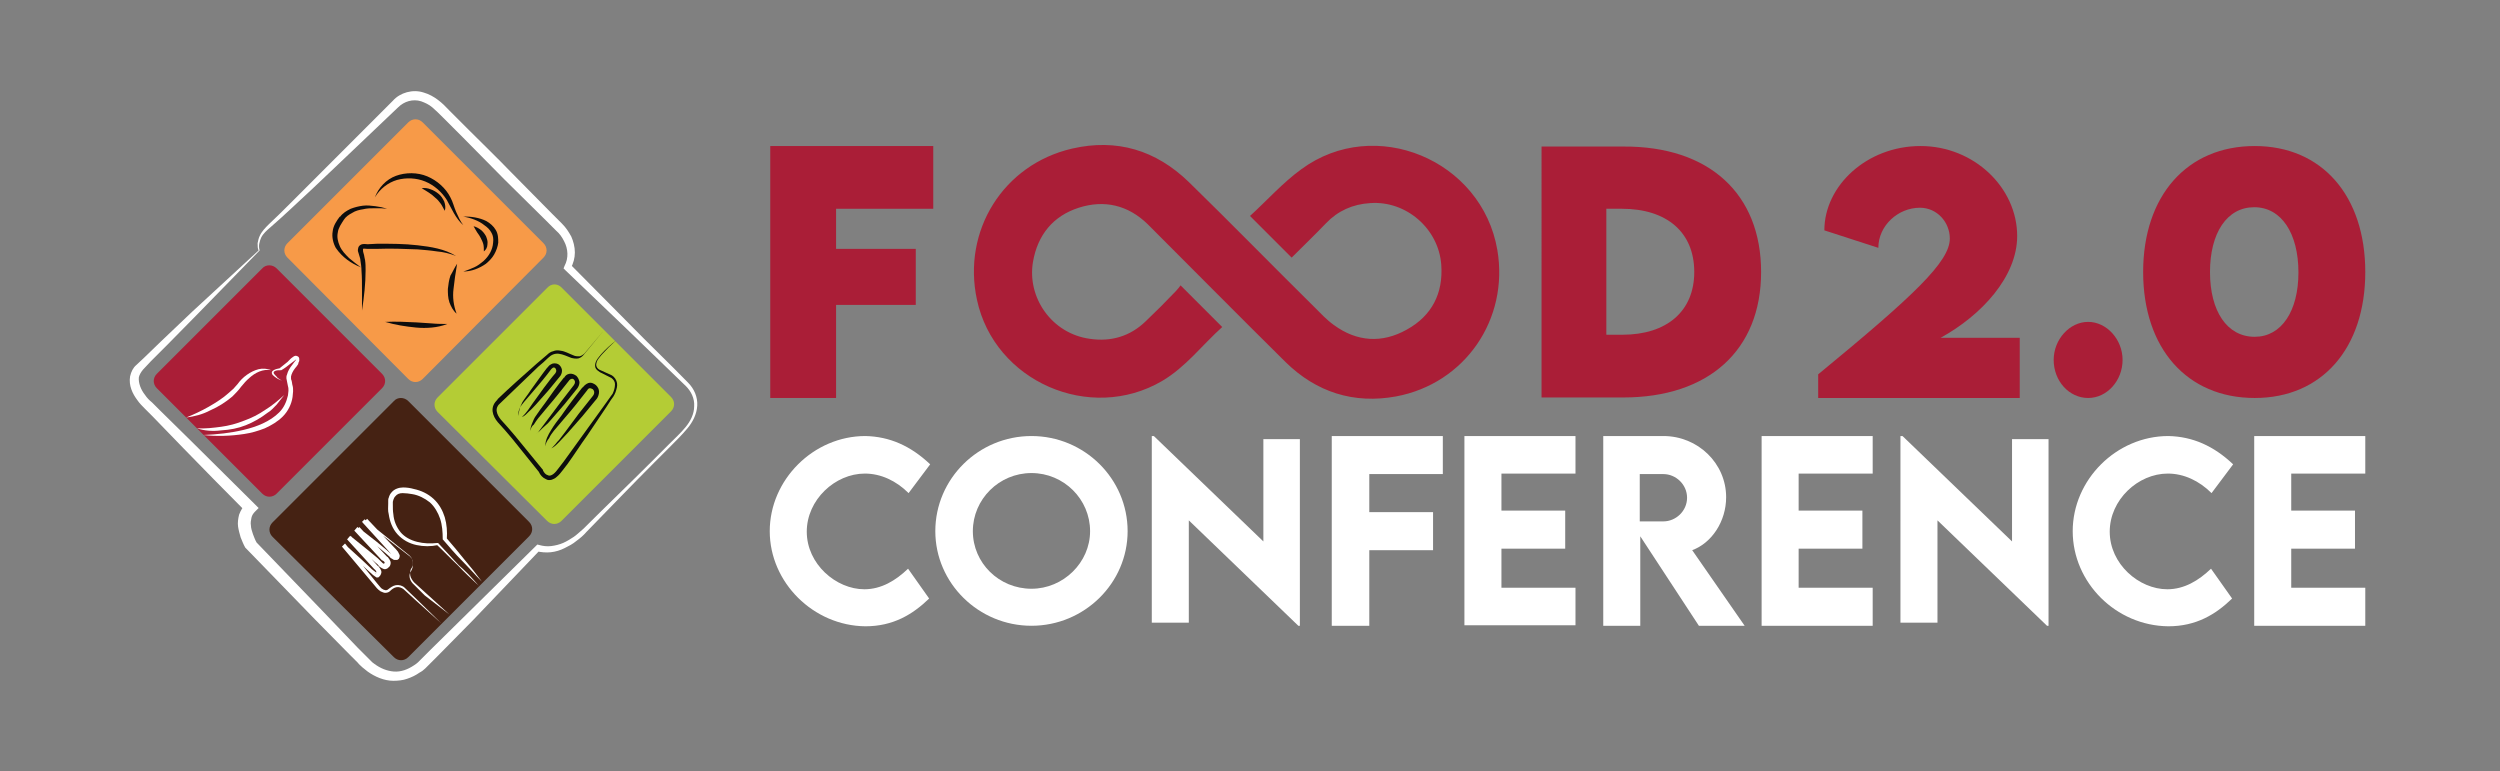 <?xml version="1.0" encoding="utf-8"?>
<!-- Generator: Adobe Illustrator 25.3.1, SVG Export Plug-In . SVG Version: 6.00 Build 0)  -->
<svg version="1.1" id="Layer_1" xmlns="http://www.w3.org/2000/svg" xmlns:xlink="http://www.w3.org/1999/xlink" x="0px" y="0px"
	 viewBox="0 0 486.2 150" style="enable-background:new 0 0 486.2 150;" xml:space="preserve">
<rect x="0" y="0" width="486.2" height="150" fill="#808080" stroke="none"/>
<style type="text/css">
	.st0{fill:#F79A48;}
	.st1{fill:#B4CC35;}
	.st2{fill:#AA1E37;}
	.st3{fill:#452213;}
	.st4{fill:#FFFFFF;}
	.st5{fill:#0D0D0D;}
</style>
<g>
	<g>
		<path class="st0" d="M82.2,23.8l23.5,23.5c0.8,0.8,0.8,2,0,2.8L82.2,73.7c-0.8,0.8-2,0.8-2.8,0L55.9,50.1c-0.8-0.8-0.8-2,0-2.8
			l23.5-23.5C80.2,23,81.4,23,82.2,23.8z"/>
		<path class="st1" d="M109.2,55.9l21.3,21.3c0.8,0.8,0.8,2,0,2.8l-21.3,21.3c-0.8,0.8-2,0.8-2.8,0L85.1,80.1c-0.8-0.8-0.8-2,0-2.8
			L106.4,56C107.2,55.1,108.4,55.1,109.2,55.9z"/>
		<path class="st2" d="M53.8,52.2l20.5,20.5c0.8,0.8,0.8,2,0,2.8L53.8,96c-0.8,0.8-2,0.8-2.8,0L30.5,75.5c-0.8-0.8-0.8-2,0-2.8
			L51,52.2C51.7,51.4,53,51.4,53.8,52.2z"/>
		<path class="st3" d="M79.4,78l23.5,23.5c0.8,0.8,0.8,2,0,2.8l-23.5,23.5c-0.8,0.8-2,0.8-2.8,0L53,104.4c-0.8-0.8-0.8-2,0-2.8
			L76.6,78C77.3,77.2,78.6,77.2,79.4,78z"/>
		<g>
			<g>
				<path class="st4" d="M50.3,48.7c-0.2-0.3-0.2-0.9-0.2-1.4c0.1-0.5,0.2-1,0.4-1.4c0.4-0.9,1.1-1.6,1.8-2.3c1.4-1.3,2.7-2.6,4.1-4
					l8-8l8-8l4-4c1.4-1.6,3.9-2.3,6-1.6c2.1,0.6,3.7,2.1,4.9,3.4l4,4c2.7,2.7,5.4,5.3,8,8l8,8.1l2,2c0.8,0.8,1.3,1.6,1.8,2.5
					c0.4,0.9,0.7,2,0.7,3.1s-0.3,2.1-0.8,3.1l-0.1-0.8l11.4,11.5c3.8,3.9,7.7,7.6,11.5,11.5l0,0c1.2,1.2,1.9,2.8,1.8,4.5
					c-0.1,1.7-0.9,3.2-1.9,4.4c-1,1.2-2.1,2.3-3.2,3.4l-3.3,3.3c-4.4,4.4-8.7,8.9-13.1,13.4l0,0c-0.6,0.7-1.3,1.3-2,1.8
					c-0.7,0.6-1.5,1-2.3,1.4s-1.7,0.7-2.7,0.8c-0.9,0.1-1.9,0-2.8-0.2l0.7-0.2l-13,13.6l-6.7,6.8l-1.7,1.7l-0.9,0.9
					c-0.3,0.3-0.7,0.6-1.1,0.8c-0.7,0.5-1.5,0.9-2.4,1.2c-0.8,0.3-1.8,0.4-2.7,0.4c-1.8,0-3.6-0.8-5-1.8l-0.5-0.4l-0.5-0.4
					c-0.3-0.3-0.7-0.6-0.9-0.9l-1.7-1.7l-6.7-6.8l-13.3-13.7l-0.1-0.1l-0.1-0.1c-0.4-0.7-0.6-1.3-0.9-2c-0.2-0.7-0.4-1.4-0.5-2.1
					s0-1.5,0.2-2.3c0.3-0.8,0.7-1.5,1.3-2.1v1.5c-4.1-4.1-8.1-8.2-12.1-12.3l-6-6.2l-1.5-1.5c-0.5-0.5-1.1-1.1-1.5-1.7
					c-0.9-1.2-1.7-2.8-1.4-4.6c0.2-0.9,0.6-1.7,1.2-2.2l1.6-1.5l3.1-3l6.2-5.9L50.3,48.7z M50.5,48.7L38.5,61l-6.1,6.2l-3.1,3.1
					l-1.5,1.6c-0.4,0.5-0.7,1-0.8,1.5c-0.1,1.1,0.4,2.4,1.2,3.4c0.4,0.6,0.8,1,1.4,1.5l1.5,1.5l6.2,6.1c4.1,4.1,8.2,8.1,12.3,12.2
					l0.7,0.7l-0.7,0.7c-0.3,0.3-0.6,0.7-0.7,1.2c-0.1,0.5-0.2,1-0.1,1.5c0,0.5,0.2,1.1,0.4,1.7c0.2,0.5,0.4,1.1,0.7,1.6l-0.2-0.2
					L62.9,119l6.6,6.9l1.7,1.7c0.3,0.3,0.5,0.5,0.8,0.8l0.4,0.4l0.4,0.3c1.2,0.9,2.5,1.4,3.8,1.5c1.4,0.1,2.7-0.4,3.9-1.2
					c0.3-0.2,0.6-0.4,0.8-0.6l0.8-0.8l1.7-1.7l6.8-6.7l13.6-13.4l0.3-0.3l0.4,0.1c0.7,0.2,1.5,0.3,2.3,0.2c0.8-0.1,1.6-0.3,2.3-0.6
					c0.7-0.3,1.5-0.8,2.1-1.2c0.7-0.5,1.3-1.1,1.9-1.6l0,0l0,0c4.4-4.4,8.9-8.7,13.3-13.1l3.3-3.3c1.1-1.1,2.3-2.2,3.2-3.3
					c1-1.2,1.7-2.6,1.7-4.1c0.1-1.5-0.6-2.9-1.6-3.9l0,0c-3.9-3.8-7.8-7.5-11.7-11.3L110,52.6l-0.4-0.4l0.2-0.5
					c0.8-1.5,0.7-3.3-0.1-4.8c-0.4-0.8-0.9-1.5-1.5-2l-2-2l-8.1-8c-2.7-2.7-5.3-5.4-8-8.1l-4-4c-0.7-0.7-1.3-1.3-2-1.9
					s-1.4-0.9-2.2-1.2c-1.6-0.5-3.3,0-4.5,1.2c-1.4,1.3-2.7,2.6-4.1,3.9l-8.2,7.8c-2.7,2.6-5.5,5.2-8.3,7.8
					c-1.4,1.3-2.8,2.6-4.2,3.8c-0.7,0.6-1.4,1.2-1.8,2C50.5,46.9,50.2,47.8,50.5,48.7z"/>
			</g>
		</g>
		<g>
			<path class="st5" d="M117.4,64.3l-3.8,4.6l0,0c-0.3,0.4-0.7,0.7-1.1,0.8c-0.5,0.1-1,0-1.4-0.1c-0.8-0.3-1.6-0.7-2.4-0.8
				c-0.8-0.1-1.5,0.2-2.1,0.8c-0.6,0.6-1.3,1.2-1.9,1.7l-7.5,7.2l0,0l0,0c-0.4,0.3-0.7,0.9-0.6,1.5s0.4,1.1,0.8,1.6
				c0.9,1,1.9,2.1,2.8,3.2c1.8,2.2,3.6,4.4,5.4,6.6l0,0v0.1c0.2,0.4,0.5,0.8,0.9,0.9c0.3,0.2,0.7,0.1,1.1-0.2c0.4-0.3,0.7-0.7,1-1.1
				l1-1.3c1.3-1.8,2.6-3.6,3.9-5.4l3.9-5.4l1-1.4l0.5-0.7c0.2-0.2,0.3-0.4,0.4-0.7c0.2-0.5,0.3-1,0.3-1.5s-0.3-0.9-0.7-1.2l0,0
				l-2.2-1.1l0,0c-0.3-0.2-0.6-0.4-0.8-0.7c-0.2-0.3-0.2-0.7-0.1-1.1c0.2-0.7,0.7-1.2,1.1-1.7c0.9-1,1.9-1.9,2.9-2.7
				c-1,0.9-1.9,1.8-2.8,2.8c-0.4,0.5-0.9,1-1,1.6c-0.2,0.6,0.2,1.2,0.8,1.4l0,0l0,0l2.2,1l0,0l0,0c0.5,0.3,0.9,0.9,1,1.5
				s-0.1,1.2-0.3,1.8c-0.1,0.3-0.3,0.6-0.4,0.8l-0.5,0.7l-0.9,1.4l-3.7,5.5c-1.3,1.8-2.5,3.7-3.8,5.5l-1,1.3
				c-0.3,0.4-0.7,0.9-1.2,1.3c-0.2,0.2-0.6,0.4-0.9,0.5c-0.4,0.1-0.8,0.1-1.1-0.1c-0.7-0.3-1.1-0.8-1.4-1.4l0.1,0.1
				c-1.8-2.2-3.5-4.4-5.3-6.6c-0.9-1.1-1.8-2.1-2.8-3.2c-0.5-0.6-0.9-1.3-1-2.1c-0.1-0.9,0.3-1.7,1-2.3h-0.1c2.5-2.4,5.1-4.7,7.7-7
				c0.7-0.6,1.3-1.1,2-1.7c0.3-0.3,0.7-0.6,1.2-0.7c0.4-0.2,1-0.2,1.4-0.1c0.9,0.1,1.7,0.6,2.5,0.9c0.4,0.2,0.8,0.2,1.2,0.2
				c0.4-0.1,0.7-0.3,1-0.6l0,0l0,0L117.4,64.3z"/>
		</g>
		<g>
			<path class="st5" d="M106.1,86.8c-0.1-0.6,0.1-1.2,0.3-1.7c0.2-0.5,0.5-1,0.8-1.5c0.6-1,1.3-1.9,2-2.8c1.3-1.9,2.7-3.7,4.1-5.5
				v0.1c0.3-0.4,0.6-0.7,1.1-0.9c0.6-0.2,1.1,0.1,1.5,0.4c0.4,0.4,0.6,0.8,0.6,1.3s-0.2,1-0.4,1.3l-2.8,3.4l-2.9,3.3
				c-0.5,0.5-1,1.1-1.5,1.6s-1,1.1-1.7,1.4c0.3-0.2,0.5-0.5,0.8-0.8c0.2-0.3,0.5-0.6,0.7-0.8l1.3-1.7l2.6-3.5
				c0.9-1.1,1.8-2.3,2.7-3.4c0.4-0.5,0.3-1,0-1.3c-0.2-0.1-0.4-0.2-0.6-0.2s-0.4,0.2-0.5,0.4l0,0l0,0c-1.4,1.8-2.8,3.6-4.3,5.3
				l-2.2,2.6c-0.3,0.4-0.7,0.9-0.9,1.4C106.4,85.7,106.1,86.2,106.1,86.8z"/>
		</g>
		<g>
			<path class="st5" d="M103.2,83.8c-0.1-0.5,0.1-1,0.3-1.5c0.2-0.5,0.4-1,0.7-1.4c0.6-0.9,1.2-1.7,1.8-2.5c1.2-1.7,2.4-3.4,3.7-5
				v0.1c0.2-0.4,0.5-0.7,1-0.8c0.5-0.1,1,0.1,1.4,0.4c0.3,0.3,0.5,0.7,0.6,1.2c0,0.5-0.2,0.9-0.4,1.2l-2.5,3.1l-2.6,3
				c-0.4,0.5-0.9,1-1.4,1.4s-0.9,1-1.5,1.3c0.3-0.1,0.5-0.4,0.7-0.7c0.2-0.3,0.4-0.5,0.6-0.8l1.2-1.6l2.4-3.2c0.8-1,1.6-2.1,2.4-3.1
				c0.3-0.4,0.3-0.8,0-1.1c-0.1-0.1-0.3-0.2-0.5-0.1c-0.1,0-0.4,0.2-0.5,0.4l0,0l0,0c-1.3,1.6-2.5,3.2-3.9,4.8l-2,2.4
				c-0.3,0.4-0.6,0.8-0.9,1.3C103.5,82.8,103.2,83.2,103.2,83.8z"/>
		</g>
		<g>
			<path class="st5" d="M100.8,80.9c-0.1-0.5,0.1-1,0.2-1.4c0.2-0.4,0.4-0.9,0.6-1.3c0.5-0.8,1.1-1.5,1.6-2.3
				c1.1-1.5,2.2-3.1,3.3-4.5v0.1c0.2-0.4,0.5-0.6,1-0.8c0.5-0.1,1,0,1.3,0.3s0.5,0.7,0.5,1.1s-0.2,0.9-0.4,1.1l-2.3,2.8l-2.4,2.7
				c-0.4,0.4-0.8,0.9-1.3,1.3c-0.4,0.4-0.8,0.9-1.4,1.1c0.9-0.8,1.5-1.8,2.2-2.8l2.1-2.9c0.7-0.9,1.4-1.9,2.2-2.8
				c0.3-0.4,0.2-0.7,0-1c-0.1-0.1-0.3-0.2-0.4-0.1c-0.1,0-0.3,0.2-0.4,0.3l0,0l0,0c-1.1,1.5-2.3,2.9-3.5,4.3l-1.8,2.1
				c-0.3,0.4-0.6,0.7-0.8,1.1C101,80,100.8,80.4,100.8,80.9z"/>
		</g>
		<g>
			<g>
				<path class="st5" d="M70.4,60.4v-3.9c0-1.3,0-2.6-0.1-3.9c0-0.6-0.1-1.3-0.2-1.9c0-0.3-0.1-0.6-0.2-0.9c-0.1-0.3-0.2-0.6-0.3-1
					c0-0.2,0-0.4,0.1-0.7s0.4-0.5,0.7-0.6c0.5-0.1,0.9,0,1.1,0l1.9-0.1c2.6,0,5.2,0,7.8,0.3c2.6,0.3,5.3,0.7,7.5,2.1
					c-1.2-0.5-2.5-0.8-3.7-0.9c-1.3-0.2-2.6-0.3-3.8-0.4c-2.6-0.1-5.2-0.2-7.8-0.1h-2c-0.4,0-0.7-0.1-0.8,0c-0.1,0,0,0,0,0
					s0,0.1,0,0.3c0,0.3,0.1,0.5,0.2,0.9s0.1,0.7,0.2,1c0.1,0.7,0.1,1.3,0.1,2C71.1,55.2,70.8,57.8,70.4,60.4z"/>
			</g>
			<g>
				<path class="st5" d="M88.9,51.3l-0.4,2.5c-0.1,0.8-0.2,1.6-0.3,2.4c-0.1,0.8-0.1,1.6,0,2.4c0.1,0.8,0.3,1.6,0.6,2.4
					c-0.7-0.6-1.1-1.4-1.4-2.2c-0.3-0.9-0.3-1.8-0.3-2.6c0.1-0.9,0.2-1.7,0.5-2.6C88.1,52.8,88.4,52,88.9,51.3z"/>
			</g>
			<g>
				<path class="st5" d="M74.9,62.6c2.1-0.1,4.1,0,6.1,0.1l3,0.2c1,0.1,2,0.1,3,0.1c-1,0.4-2,0.6-3,0.7c-1,0.1-2.1,0.1-3.1,0
					C78.9,63.5,76.9,63.2,74.9,62.6z"/>
			</g>
			<g>
				<path class="st5" d="M70.2,52c-1-0.4-1.9-0.9-2.7-1.5c-0.8-0.6-1.6-1.4-2.2-2.3c-0.5-0.9-0.8-2.1-0.6-3.2
					c0.1-1.1,0.8-2.1,1.4-2.9v0.1c0.6-0.8,1.3-1.2,2.1-1.6c0.8-0.3,1.6-0.5,2.4-0.6s1.6,0,2.4,0.1l1.2,0.2c0.4,0.1,0.8,0.2,1.1,0.3
					c-0.4,0-0.8-0.1-1.2-0.1h-1.2c-0.8,0-1.5,0-2.3,0.2c-0.7,0.1-1.5,0.3-2.1,0.7c-0.6,0.3-1.3,0.8-1.6,1.3l0,0l0,0
					c-0.5,0.8-1.1,1.6-1.2,2.5c-0.2,0.9,0,1.8,0.4,2.7s1.1,1.6,1.8,2.3C68.6,50.8,69.4,51.4,70.2,52z"/>
			</g>
			<g>
				<path class="st5" d="M72.9,38.4c0.7-1.9,2.2-3.5,4.1-4.2s4.2-0.7,6.1,0.1s3.6,2.3,4.5,4.1c0.5,0.9,0.7,1.9,1.1,2.8
					c0.4,0.9,0.8,1.8,1.4,2.6c-1.5-1.3-2.3-3.3-3.2-4.9c-1-1.6-2.5-2.9-4.2-3.6C81,34.6,79,34.5,77.2,35
					C75.5,35.5,73.9,36.7,72.9,38.4z"/>
			</g>
			<g>
				<path class="st5" d="M90.1,42.1c1.5,0,3.1,0.2,4.5,0.9c0.7,0.4,1.4,1,1.8,1.7c0.5,0.8,0.5,1.7,0.5,2.5c-0.1,0.8-0.4,1.6-0.8,2.3
					s-1,1.3-1.6,1.8c-1.3,0.9-2.8,1.5-4.4,1.5c0.7-0.2,1.4-0.5,2.1-0.8s1.3-0.8,1.8-1.2c1.1-1,1.8-2.2,1.9-3.6
					c0.1-0.7,0-1.4-0.3-1.9c-0.3-0.6-0.8-1.1-1.4-1.5C93.1,42.9,91.6,42.4,90.1,42.1z"/>
			</g>
			<g>
				<path class="st5" d="M92.1,44c0.5,0.1,1,0.4,1.4,0.7s0.7,0.7,1,1.2c0.2,0.5,0.4,1,0.3,1.6c0,0.6-0.3,1.1-0.7,1.4
					c0-0.5,0-1-0.1-1.4s-0.3-0.8-0.5-1.2s-0.4-0.7-0.7-1.1C92.6,44.9,92.4,44.5,92.1,44z"/>
			</g>
			<g>
				<path class="st5" d="M82,36.6c0.6-0.1,1.2,0,1.7,0.2c0.6,0.2,1.1,0.5,1.6,0.9s0.8,0.9,1.1,1.5c0.2,0.6,0.3,1.2,0.1,1.8
					c-0.3-0.5-0.5-1-0.8-1.4s-0.6-0.8-1-1.1C83.9,37.7,83,37.2,82,36.6z"/>
			</g>
		</g>
		<g>
			<g>
				<path class="st4" d="M36.2,81.2c1.5-0.6,3-1.3,4.4-2.1c1.4-0.8,2.8-1.7,3.9-2.7c0.3-0.3,0.6-0.5,0.9-0.8
					c0.3-0.3,0.5-0.6,0.8-0.9c0.5-0.7,1.1-1.3,1.8-1.8s1.5-0.9,2.3-1.1s1.7-0.1,2.5,0.2c-1.7-0.3-3.2,0.5-4.3,1.5
					c-0.6,0.5-1.1,1.1-1.6,1.7c-0.5,0.7-1.1,1.3-1.7,1.9c-1.3,1.1-2.7,2-4.3,2.7C39.4,80.6,37.8,81,36.2,81.2z"/>
			</g>
			<g>
				<path class="st4" d="M38.3,83.3c1.6,0.1,3.2-0.1,4.7-0.3c1.5-0.2,3-0.6,4.5-1.2c1.4-0.5,2.8-1.2,4.1-2.1
					c1.3-0.8,2.5-1.8,3.7-2.9c-0.5,0.6-1,1.3-1.5,1.9c-0.6,0.6-1.1,1.2-1.8,1.6c-1.3,1-2.7,1.8-4.2,2.4s-3.1,0.9-4.8,1
					C41.4,83.9,39.8,83.8,38.3,83.3z"/>
			</g>
			<g>
				<path class="st4" d="M39.5,84.6c2.7-0.1,5.4-0.4,7.9-1s5.1-1.6,6.9-3.4c0.9-0.9,1.4-2,1.7-3.3c0-0.3,0.1-0.6,0.1-0.9
					s0-0.6-0.1-0.9l-0.2-1c0-0.2-0.1-0.3-0.1-0.6c0-0.2,0-0.4,0.1-0.6c0.2-0.8,0.6-1.4,1-1.9c0.2-0.3,0.4-0.5,0.6-0.8
					c0.1-0.1,0.2-0.2,0.2-0.3c0-0.1,0-0.1,0.1,0c0.1,0-0.1,0-0.1,0l-0.4,0.3l-0.8,0.6c-0.5,0.4-1,0.8-1.7,1.2l0,0h-0.1
					c-0.4,0-0.7,0-1,0.1s-0.5,0.3-0.3,0.6c0.2,0.3,0.5,0.5,0.7,0.8c0.3,0.2,0.6,0.4,0.9,0.6c-0.3-0.2-0.7-0.3-1-0.5
					s-0.6-0.4-0.9-0.7c-0.1-0.2-0.2-0.4-0.1-0.6c0.1-0.2,0.3-0.3,0.5-0.4c0.4-0.2,0.8-0.2,1.1-0.3h-0.1c0.5-0.4,1-0.8,1.5-1.2
					l0.7-0.7l0.4-0.3c0.3-0.2,0.5-0.3,0.9-0.1c0.2,0.1,0.3,0.3,0.3,0.5s0,0.3,0,0.4c-0.1,0.2-0.2,0.4-0.2,0.6
					c-0.2,0.3-0.4,0.6-0.6,0.8c-0.4,0.5-0.7,1.1-0.8,1.6c0,0.1,0,0.3,0,0.4s0,0.2,0.1,0.4c0.1,0.3,0.1,0.7,0.2,1
					c0.1,0.3,0.1,0.7,0.1,1.1s-0.1,0.7-0.1,1.1C56.7,78.6,56,80,55,81s-2.2,1.7-3.5,2.3c-1.3,0.5-2.6,0.9-4,1.1
					C44.9,84.8,42.1,84.9,39.5,84.6z"/>
			</g>
		</g>
		<g>
			<g>
				<path class="st4" d="M93.1,113.9c-1.4-1.3-2.8-2.6-4.1-4c-1.4-1.3-2.7-2.7-4.1-4l0.3,0.1c-1.4,0.3-2.8,0.3-4.2,0
					c-1.4-0.3-2.7-1-3.7-2.1s-1.5-2.5-1.7-3.9c-0.2-0.7-0.1-1.4-0.1-2.1c0-0.2,0-0.3,0-0.5s0-0.4,0.1-0.6c0.1-0.4,0.3-0.8,0.6-1.1
					c0.5-0.6,1.4-0.9,2.2-0.9c0.7,0,1.4,0.1,2.1,0.3c1.4,0.3,2.7,0.9,3.8,1.9c1.1,1,1.8,2.3,2.2,3.6c0.4,1.4,0.5,2.8,0.4,4.2
					l-0.1-0.2c1.2,1.4,2.4,2.8,3.5,4.2c1.2,1.4,2.3,2.8,3.4,4.3c-1.3-1.3-2.5-2.7-3.8-4s-2.5-2.7-3.7-4.1l-0.1-0.1v-0.1
					c0-1.3-0.1-2.7-0.5-3.9c-0.4-1.2-1.1-2.4-2-3.2c-1-0.8-2.2-1.4-3.4-1.6c-0.6-0.1-1.3-0.2-1.9-0.2s-1.1,0.2-1.4,0.6
					c-0.2,0.2-0.3,0.4-0.4,0.7c0,0.1-0.1,0.3-0.1,0.4v0.5c0,0.7,0,1.3,0.1,1.9c0.1,1.3,0.6,2.5,1.4,3.5c1.6,1.9,4.6,2.4,7.1,2.1h0.2
					l0.1,0.1c1.3,1.4,2.6,2.8,3.9,4.2C90.6,111.1,91.9,112.5,93.1,113.9z"/>
			</g>
			<g>
				<path class="st4" d="M87.4,119.5l-4.4-4l-2.2-2c-0.4-0.3-0.7-0.8-0.9-1.2c-0.2-0.5-0.2-1.1,0-1.6l0,0l0,0
					c0.3-0.4,0.5-0.9,0.4-1.3c0-0.5-0.3-0.9-0.6-1.2l0,0l-8.8-6.8l0.5-0.5l5.2,5.5l0,0c0.3,0.3,0.5,0.5,0.8,0.9
					c0.1,0.2,0.2,0.4,0.3,0.6c0.1,0.2,0,0.6-0.2,0.9v-0.1c-0.2,0.2-0.2,0.2-0.3,0.2c-0.1,0-0.1,0-0.2,0s-0.2,0-0.3,0
					c-0.1,0-0.3-0.1-0.4-0.2c-0.2-0.1-0.4-0.2-0.5-0.4c-0.3-0.3-0.6-0.5-0.9-0.8c-0.6-0.5-1.2-1-1.8-1.5c-1.2-1-2.5-1.9-3.8-2.8
					l0.6-0.7l5.4,5.8l-0.1-0.1c0.2,0.1,0.3,0.2,0.4,0.4c0.1,0.1,0.2,0.3,0.3,0.5c0.1,0.2,0.1,0.5,0,0.8s-0.3,0.4-0.4,0.5l0.1-0.1
					c-0.3,0.4-0.8,0.5-1.1,0.3c-0.3-0.1-0.5-0.3-0.7-0.4c-0.3-0.4-0.5-0.6-0.8-0.8c-0.5-0.5-1.1-1-1.7-1.5c-1.2-1-2.4-2-3.6-2.9
					l0.6-0.7l5.2,5.8l-0.1-0.1c0.2,0.1,0.3,0.2,0.4,0.4c0.1,0.1,0.2,0.3,0.3,0.5c0.1,0.2,0.1,0.5,0,0.7c-0.1,0.3-0.2,0.4-0.4,0.6
					l0.1-0.1c-0.2,0.2-0.2,0.2-0.3,0.2c-0.1,0-0.1,0-0.2,0s-0.2,0-0.2-0.1c-0.1,0-0.2-0.1-0.3-0.2c-0.2-0.1-0.3-0.2-0.5-0.4
					c-0.3-0.3-0.6-0.5-0.9-0.8l-1.6-1.5l-3.2-3.1l0.5-0.5l4.1,5.1l2.1,2.6l0.5,0.6c0.2,0.2,0.3,0.4,0.5,0.5c0.4,0.3,0.9,0.4,1.2,0.1
					c0.4-0.3,0.9-0.7,1.5-0.8c0.6-0.1,1.3,0.1,1.7,0.5l2.4,2.3l4.7,4.6l-4.9-4.4l-2.4-2.2c-0.4-0.3-0.9-0.5-1.4-0.4
					s-0.9,0.4-1.3,0.8c-0.2,0.2-0.6,0.3-0.9,0.3s-0.6-0.2-0.9-0.3c-0.3-0.2-0.5-0.4-0.7-0.6l-0.5-0.6l-2.1-2.5l-4.2-5l0.5-0.5l3.3,3
					l1.6,1.5c0.3,0.3,0.5,0.5,0.8,0.7c0.1,0.1,0.3,0.2,0.4,0.3c0.1,0,0.1,0.1,0.2,0.1l0,0c0,0,0,0-0.1,0s-0.1,0-0.2,0.2l0.1-0.1
					c0.1-0.1,0.1-0.2,0.1-0.3c-0.1-0.2-0.2-0.4-0.4-0.5l0,0l0,0l-5.3-5.8l0.6-0.7c1.2,1,2.4,1.9,3.6,2.9c0.6,0.5,1.2,1,1.8,1.5
					c0.3,0.3,0.6,0.6,0.8,0.8c0.1,0.1,0.2,0.2,0.3,0.2c0.1,0,0,0,0,0.1l0.1-0.1c0.1-0.1,0.1-0.1,0.1-0.1s0,0,0-0.1s-0.2-0.3-0.4-0.4
					h-0.1l0,0l-5.4-5.8l0.6-0.7c1.3,0.9,2.5,1.9,3.8,2.9c0.6,0.5,1.2,1,1.8,1.5c0.3,0.3,0.6,0.5,0.9,0.8c0.1,0.1,0.3,0.2,0.4,0.3
					c0.1,0,0.1,0.1,0.2,0.1l0,0c0,0,0,0-0.1,0s-0.1,0-0.2,0.2v-0.1c0,0,0,0,0-0.1s-0.1-0.2-0.2-0.3c-0.2-0.2-0.4-0.5-0.6-0.7l0,0
					l0,0l-5.1-5.6l0.5-0.5l8.7,7l0,0l0,0c0.2,0.2,0.4,0.4,0.5,0.7c0.1,0.3,0.2,0.6,0.2,0.9s0,0.6-0.1,0.9s-0.2,0.5-0.4,0.8l0,0
					c-0.4,0.8,0,1.8,0.7,2.4l2.1,2.1L87.4,119.5z"/>
			</g>
		</g>
	</g>
	<g>
		<g>
			<g>
				<path class="st4" d="M149.7,103.3c0-10,8.5-18.5,18.6-18.5c4.7,0.1,8.8,1.9,12.6,5.5l-4.2,5.6c-2.4-2.4-5.4-3.8-8.5-3.8
					c-5.8,0-11.3,5.1-11.3,11.3c0,6.3,5.7,11.2,11.2,11.2c3.3,0,6.1-1.7,8.5-4l4.1,5.8c-3.2,3.1-7,5.4-12.4,5.4
					C158.2,121.7,149.7,113.3,149.7,103.3z"/>
				<path class="st4" d="M181.9,103.3c0-10.2,8.4-18.5,18.7-18.5s18.7,8.3,18.7,18.5c0,10.1-8.4,18.4-18.7,18.4
					C190.3,121.7,181.9,113.4,181.9,103.3z M212,103.3c0-6.2-5.1-11.3-11.4-11.3c-6.3,0-11.4,5.1-11.4,11.3
					c0,6.2,5.1,11.2,11.4,11.2C206.8,114.5,212,109.4,212,103.3z"/>
				<path class="st4" d="M252.8,85.4v36.3h-0.3l-21.3-20.5v19.9H224V84.8h0.4l21.3,20.5V85.4H252.8z"/>
				<path class="st4" d="M266.3,92.2v7.4h12.4v7.4h-12.4v14.7H259V84.8h21.6v7.4C280.6,92.2,266.3,92.2,266.3,92.2z"/>
				<path class="st4" d="M292,92.1v7.2h12.4v7.4H292v7.6h14.4v7.3h-21.6V84.8h21.6v7.3C306.4,92.1,292,92.1,292,92.1z"/>
				<path class="st4" d="M330.4,121.7L319,104.3v17.4h-7.2V84.8h11.7c6.7,0,12.2,5.3,12.2,11.9c0,4.7-2.8,8.9-6.6,10.3l10.2,14.7
					H330.4z M318.9,101.4h4.6c2.4,0,4.6-2,4.6-4.6s-2.2-4.6-4.6-4.6h-4.6V101.4z"/>
				<path class="st4" d="M349.8,92.1v7.2h12.4v7.4h-12.4v7.6h14.4v7.4h-21.6V84.8h21.6v7.3C364.2,92.1,349.8,92.1,349.8,92.1z"/>
				<path class="st4" d="M398.4,85.4v36.3h-0.3l-21.3-20.5v19.9h-7.2V84.8h0.4l21.3,20.5V85.4H398.4z"/>
				<path class="st4" d="M403.1,103.3c0-10,8.5-18.5,18.6-18.5c4.7,0.1,8.8,1.9,12.6,5.5l-4.2,5.6c-2.4-2.4-5.4-3.8-8.5-3.8
					c-5.8,0-11.3,5.1-11.3,11.3c0,6.3,5.7,11.2,11.2,11.2c3.3,0,6.1-1.7,8.5-4l4.1,5.8c-3.2,3.1-7,5.4-12.4,5.4
					C411.5,121.7,403.1,113.3,403.1,103.3z"/>
				<path class="st4" d="M445.6,92.1v7.2H458v7.4h-12.4v7.6H460v7.4h-21.6V84.8H460v7.3C460,92.1,445.6,92.1,445.6,92.1z"/>
			</g>
		</g>
		<g>
			<g>
				<g>
					<path class="st2" d="M392.8,65.7v11.7h-39.2v-4.6c18.6-15.3,25.6-21.9,25.6-26.4c0-3.2-2.5-6-5.8-6c-4.3,0-8.1,3.5-8.1,7.8
						l-10.5-3.4c0-8.7,8.3-16.4,18.7-16.4c10.4,0,18.8,8.1,18.8,17.5c0,7.9-6.9,15.4-14.9,19.8H392.8z"/>
					<path class="st2" d="M399.4,70c0-4,3.1-7.4,6.7-7.4s6.7,3.4,6.7,7.4s-3,7.4-6.7,7.4S399.4,74.1,399.4,70z"/>
					<path class="st2" d="M416.8,52.9c0-14.8,8.5-24.5,21.7-24.5c13.1,0,21.5,9.7,21.5,24.5s-8.4,24.5-21.5,24.5
						C425.3,77.4,416.8,67.7,416.8,52.9z M447,53c0-7.6-3.3-12.7-8.6-12.7c-5.3,0-8.6,5-8.6,12.6s3.3,12.6,8.7,12.6
						C443.7,65.5,447,60.5,447,53z"/>
				</g>
			</g>
			<g>
				<g>
					<path class="st2" d="M162.6,40.5v7.9h15.5v10.9h-15.5v18.1h-12.8v-49h31.7v12.2h-18.9V40.5z"/>
					<path class="st2" d="M342.5,52.9c0,15.2-10.2,24.4-26.8,24.4h-15.9V28.5h15.9C332.4,28.4,342.5,37.7,342.5,52.9z M329.5,52.9
						c0-7.7-5.3-12.3-14.1-12.3h-3v24.5h3.1C324.2,65.1,329.5,60.5,329.5,52.9z"/>
				</g>
				<g>
					<path class="st2" d="M251.2,50.1c-2.7-2.7-5.3-5.3-8.1-8.1c3.3-3,6.4-6.5,10-9.1c14.3-10.5,35.1-1.8,38.1,15.7
						c2.3,13.5-6.3,26-19.7,28.5c-8.2,1.5-15.5-0.8-21.5-6.7c-9-8.9-17.9-17.9-26.8-26.8c-3.8-3.7-8.4-4.8-13.4-3.2s-8,5.3-8.9,10.5
						c-1.2,6.9,3.6,14,11.1,15c4.1,0.6,7.8-0.5,10.8-3.4c2-1.9,4-3.9,5.9-5.9c0.3-0.3,0.6-0.7,0.9-1.1c2.8,2.8,5.4,5.4,8.1,8.1
						c-3.9,3.5-7.1,7.8-11.7,10.5c-14,8.2-32.6,0.1-36-15.8c-2.9-13.4,5.1-26.3,18.5-29.4c8.7-2,16.3,0.3,22.7,6.5
						c8.2,8,16.2,16.2,24.4,24.3c1.2,1.2,2.4,2.5,3.8,3.5c4.5,3.3,9.4,3.6,14.2,0.9c4.9-2.7,7.1-7.1,6.7-12.6
						c-0.5-7-6.8-12.5-13.8-12c-3.4,0.2-6.3,1.5-8.6,3.9C255.6,45.8,253.4,47.9,251.2,50.1z"/>
				</g>
			</g>
		</g>
	</g>
</g>
</svg>

